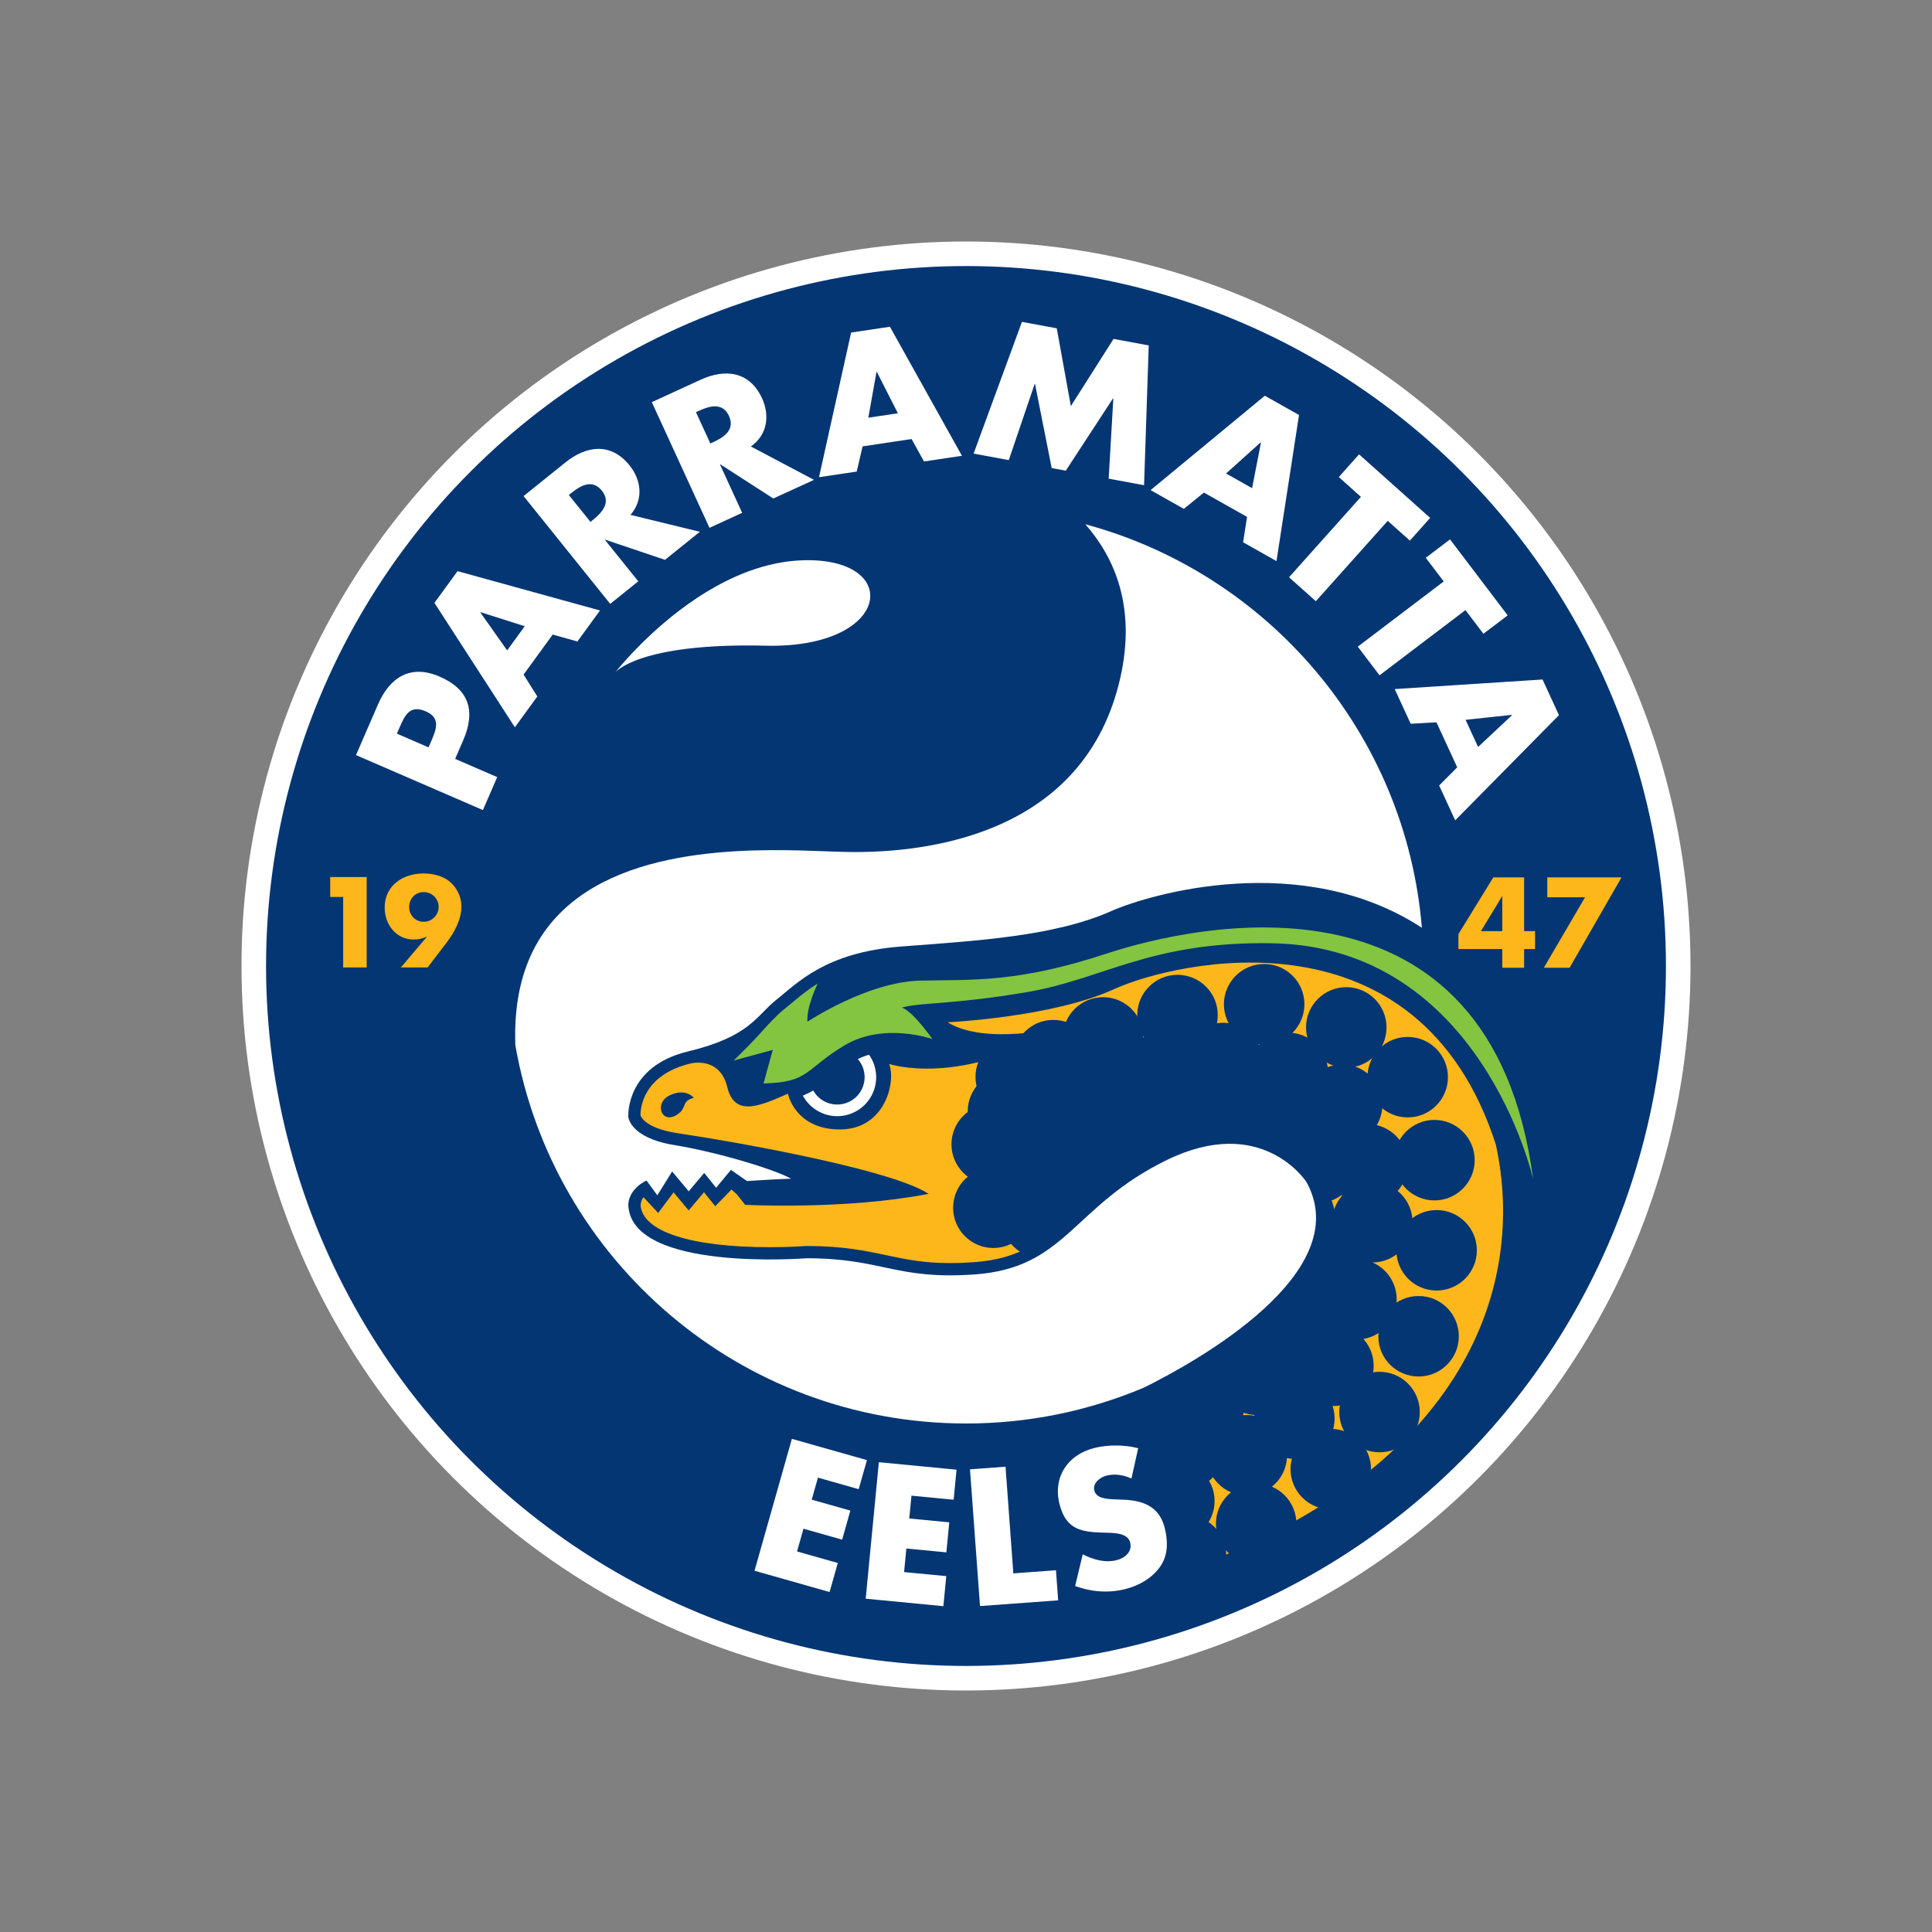 <?xml version="1.0" encoding="UTF-8"?>
<svg width="48px" height="48px" viewBox="0 0 48 48" version="1.1" xmlns="http://www.w3.org/2000/svg" xmlns:xlink="http://www.w3.org/1999/xlink">
    <rect x="0" y="0" width="48" height="48" fill="#808080" stroke="none"/>
    <title>Teams/NRL/PAR</title>
    <g id="Teams/NRL/PAR" stroke="none" stroke-width="1" fill="none" fill-rule="evenodd">
        <g id="eels-badge" transform="translate(6, 6)">
            <circle id="Oval" fill="#FFFFFF" cx="18" cy="18" r="18"></circle>
            <circle id="Oval" fill="#043674" cx="18" cy="18" r="17.39"></circle>
            <path d="M14.026,24.956 L14.014,24.957 C14.01,24.958 13.64,24.986 13.126,24.986 C11.156,24.986 9.96,24.596 9.915,23.94 C9.92,23.921 9.925,23.81 9.99,23.746 L10.352,24.136 L10.735,23.624 L10.877,23.794 L11.11,24.072 L11.344,23.795 L11.491,23.62 L11.555,23.7 L11.77,23.968 L12.01,23.722 L12.174,23.554 L12.306,23.673 L12.514,23.934 C12.514,23.934 15.002,24.064 17.072,23.661 C16.028,22.98 11.451,22.251 11.451,22.251 C11.23,22.216 11.009,22.181 10.788,22.146 C10.052,22.025 9.928,21.755 9.913,21.712 C9.911,21.561 9.951,20.713 11.16,20.421 C11.16,20.421 11.882,20.232 12.07,21.012 C12.258,21.792 12.944,21.442 13.576,21.173 C13.576,21.173 13.751,22.061 14.867,22.061 C15.983,22.061 16.266,20.891 16.091,20.434 C16.091,20.434 17.852,21.026 20.326,19.533 C20.326,19.533 18.471,19.976 17.543,19.398 C17.543,19.398 20.138,19.278 21.671,18.578 C23.204,17.879 29.241,16.467 31.164,22.437 C31.939,25.994 30.34,30.416 23.776,32.898 L23.238,28.649 C24.144,28.316 26.34,27.394 27.047,25.658 C27.372,24.86 27.274,24.024 26.798,23.191 L26.79,23.178 L26.781,23.164 C26.75,23.122 26.008,22.115 24.561,22.115 C24.015,22.115 23.44,22.261 22.85,22.549 C21.827,23.049 21.212,23.615 20.67,24.114 C19.938,24.788 19.41,25.276 18.181,25.36 C17.99,25.374 17.799,25.381 17.608,25.381 C16.942,25.381 16.496,25.287 16.024,25.186 C15.49,25.073 14.937,24.956 14.038,24.956 L14.026,24.956 Z M31.866,18.044 L31.324,18.044 L31.324,17.579 L30.234,17.579 L30.234,17.207 L31.101,15.798 L31.866,15.798 L31.866,17.133 L32.138,17.133 L32.138,17.579 L31.866,17.579 L31.866,18.044 Z M32.996,18.044 L32.356,18.044 L33.38,16.293 L32.442,16.293 L32.442,15.798 L34.286,15.798 L32.996,18.044 Z M3.11,18.036 L2.526,18.036 L2.526,16.285 L2.204,16.285 L2.204,15.79 L3.11,15.79 L3.11,18.036 Z M4.624,18.036 L3.96,18.036 L4.6,17.28 L4.594,17.274 C4.495,17.32 4.387,17.343 4.278,17.342 C3.837,17.342 3.557,16.964 3.557,16.55 C3.557,15.999 4.01,15.701 4.523,15.701 C4.74,15.701 4.99,15.755 5.163,15.895 C5.345,16.041 5.464,16.279 5.464,16.515 C5.464,16.839 5.297,17.152 5.104,17.408 L4.624,18.036 Z M31.324,16.269 L31.318,16.269 L30.794,17.133 L31.324,17.133 L31.324,16.269 Z M4.165,16.532 C4.165,16.738 4.32,16.902 4.526,16.902 C4.731,16.902 4.898,16.738 4.898,16.532 C4.898,16.434 4.859,16.34 4.789,16.27 C4.719,16.201 4.624,16.162 4.526,16.163 C4.32,16.163 4.165,16.327 4.165,16.532 L4.165,16.532 Z" id="Shape" fill="#FDB71B" fill-rule="nonzero"></path>
            <path d="M12.227,20.349 C12.873,19.721 12.93,19.61 13.188,19.349 C13.285,19.25 13.377,19.156 13.483,19.073 C13.544,19.025 13.607,18.972 13.675,18.916 C13.853,18.766 14.055,18.598 14.314,18.437 C14.314,18.437 14.034,19.008 14.06,19.385 C14.06,19.385 15.553,18.39 16.87,18.363 C18.188,18.336 19.291,18.417 21.496,17.691 C23.701,16.965 31.042,15.324 32.091,23.298 C32.091,23.298 30.8,17.528 25.61,17.435 C22.598,17.382 21.415,18.323 19.533,18.646 C17.65,18.968 16.83,18.901 16.4,19.036 C16.4,19.036 16.602,19.036 17.166,19.815 C17.166,19.815 15.956,19.385 14.975,19.976 C13.993,20.568 14.114,20.891 12.971,20.918 C12.971,20.918 13.092,20.461 13.2,20.084 L12.227,20.349 Z" id="Path" fill="#83C441" fill-rule="nonzero"></path>
            <g id="Group" transform="translate(10.42, 18.286)" fill="#043674">
                <circle id="Oval" cx="15.738" cy="10.958" r="1"></circle>
                <circle id="Oval" cx="16.709" cy="9.647" r="1"></circle>
                <circle id="Oval" cx="17.281" cy="7.996" r="1"></circle>
                <circle id="Oval" cx="17.675" cy="6.08" r="1"></circle>
                <circle id="Oval" cx="17.555" cy="4.641" r="1"></circle>
                <circle id="Oval" cx="16.925" cy="3.16" r="1"></circle>
                <circle id="Oval" cx="15.577" cy="2.368" r="1"></circle>
                <circle id="Oval" cx="13.963" cy="2.124" r="1"></circle>
                <circle id="Oval" cx="12.35" cy="2.422" r="1"></circle>
                <circle id="Oval" cx="10.629" cy="2.808" r="1"></circle>
                <circle id="Oval" cx="11.678" cy="3.472" r="1"></circle>
                <circle id="Oval" cx="9.75" cy="2.053" r="1"></circle>
                <circle id="Oval" cx="8.816" cy="2.468" r="1"></circle>
                <circle id="Oval" cx="9.65" cy="3.102" r="1"></circle>
                <circle id="Oval" cx="10.654" cy="3.957" r="1"></circle>
                <circle id="Oval" cx="9.965" cy="4.724" r="1"></circle>
                <circle id="Oval" cx="9.26" cy="4.027" r="1"></circle>
                <circle id="Oval" cx="8.622" cy="3.326" r="1"></circle>
                <circle id="Oval" cx="8.219" cy="4.144" r="1"></circle>
                <circle id="Oval" cx="9.016" cy="4.948" r="1"></circle>
                <circle id="Oval" cx="9.463" cy="5.972" r="1"></circle>
                <circle id="Oval" cx="10.442" cy="5.516" r="1"></circle>
                <circle id="Oval" cx="11.222" cy="4.824" r="1"></circle>
                <circle id="Oval" cx="12.151" cy="4.251" r="1"></circle>
                <circle id="Oval" cx="8.26" cy="5.72" r="1"></circle>
                <circle id="Oval" cx="12.914" cy="3.476" r="1"></circle>
                <circle id="Oval" cx="14.192" cy="3.405" r="1"></circle>
                <circle id="Oval" cx="15.606" cy="3.671" r="1"></circle>
                <circle id="Oval" cx="16.319" cy="4.6" r="1"></circle>
                <circle id="Oval" cx="16.705" cy="6.877" r="1"></circle>
                <circle id="Oval" cx="15.884" cy="8.648" r="1"></circle>
                <circle id="Oval" cx="14.81" cy="9.871" r="1"></circle>
                <circle id="Oval" cx="13.184" cy="10.754" r="1"></circle>
                <circle id="Oval" cx="13.499" cy="10.618" r="1"></circle>
                <circle id="Oval" cx="14.789" cy="13.571" r="1"></circle>
                <circle id="Oval" cx="16.643" cy="12.214" r="1"></circle>
                <circle id="Oval" cx="12.756" cy="13.007" r="1"></circle>
                <circle id="Oval" cx="12.989" cy="11.729" r="1"></circle>
                <circle id="Oval" cx="13.047" cy="14.359" r="1"></circle>
                <circle id="Oval" cx="17.854" cy="10.796" r="1"></circle>
                <circle id="Oval" cx="18.824" cy="8.913" r="1"></circle>
                <circle id="Oval" cx="19.272" cy="6.777" r="1"></circle>
                <circle id="Oval" cx="19.218" cy="4.538" r="1"></circle>
                <circle id="Oval" cx="18.554" cy="2.476" r="1"></circle>
                <circle id="Oval" cx="17.028" cy="1.24" r="1"></circle>
                <circle id="Oval" cx="14.988" cy="0.664" r="1"></circle>
                <circle id="Oval" cx="12.835" cy="0.933" r="1"></circle>
                <circle id="Oval" cx="10.986" cy="1.489" r="1"></circle>
                <circle id="Oval" cx="14.556" cy="11.87" r="1"></circle>
                <path d="M0.82,2.99 C0.82,2.99 0.621,2.729 0.21,2.932 C-0.2,3.136 0.044,3.733 0.48,3.347 C0.633,3.194 0.53,3.069 0.812,2.99 L0.82,2.99 Z" id="Path"></path>
            </g>
            <path d="M16.645,31.159 L16.59,31.726 L17.584,31.822 L17.512,32.568 L16.518,32.472 L16.462,33.058 L17.51,33.158 L17.438,33.905 L15.508,33.719 L15.835,30.328 L17.765,30.514 L17.693,31.26 L16.645,31.159 Z M19.176,33.09 L20.235,33.012 L20.29,33.76 L18.348,33.902 L18.099,30.505 L18.982,30.44 L19.176,33.09 Z M14.322,30.711 L14.167,31.258 L15.127,31.53 L14.923,32.252 L13.962,31.98 L13.802,32.545 L14.815,32.832 L14.611,33.553 L12.746,33.025 L13.674,29.748 L15.539,30.276 L15.334,30.998 L14.322,30.711 Z M22.11,30.734 C21.918,30.644 21.694,30.608 21.484,30.663 C21.327,30.704 21.141,30.85 21.188,31.034 C21.239,31.226 21.49,31.24 21.651,31.25 L21.886,31.258 C22.381,31.275 22.795,31.415 22.934,31.948 C23.019,32.276 23.028,32.633 22.823,32.924 C22.622,33.21 22.3,33.392 21.968,33.478 C21.553,33.586 21.11,33.552 20.712,33.403 L20.9,32.616 C21.163,32.749 21.456,32.836 21.749,32.76 C21.95,32.708 22.138,32.552 22.078,32.32 C22.016,32.079 21.658,32.084 21.46,32.079 C20.882,32.066 20.492,32.018 20.326,31.379 C20.152,30.71 20.516,30.149 21.176,29.978 C21.508,29.891 21.942,29.891 22.278,29.981 L22.11,30.734 Z M9.61,21.747 C9.61,21.747 9.646,22.267 10.739,22.446 C11.833,22.626 13.209,23.042 13.657,23.284 C13.29,23.294 12.559,23.343 12.559,23.343 L12.16,23.065 L11.792,23.509 L11.496,23.141 L11.111,23.598 L10.699,23.105 L10.331,23.697 L10.062,23.329 C9.596,23.562 9.61,23.93 9.61,23.93 C9.664,25.611 14.038,25.261 14.038,25.261 C15.92,25.261 16.252,25.799 18.202,25.664 C20.5,25.506 20.635,23.97 22.984,22.823 C25.332,21.675 26.434,23.322 26.465,23.378 C27.692,25.636 23.698,27.841 22.429,28.471 C21.028,29.064 19.522,29.368 18,29.366 C12.394,29.366 7.736,25.308 6.804,19.969 L6.804,19.969 L6.804,19.967 L6.804,19.969 C6.66,16.127 9.77,15.288 12.323,15.146 C13.457,15.084 14.48,15.158 15.06,15.167 C17.175,15.203 20.976,14.666 21.836,10.829 C22.233,9.062 21.678,7.835 20.964,7.025 C25.509,8.25 28.927,12.221 29.326,17.05 C26.356,15.111 22.583,16.204 21.604,16.638 C20.187,17.265 18.269,17.372 16.386,17.516 C14.504,17.66 13.805,18.43 13.294,18.834 C12.783,19.237 12.648,19.748 11.089,20.124 C9.529,20.501 9.61,21.747 9.61,21.747 Z M15.481,20.761 C15.481,21.072 15.271,21.343 14.971,21.42 C14.67,21.498 14.355,21.363 14.204,21.092 C14.123,21.142 14.036,21.184 13.947,21.22 C14.117,21.537 14.449,21.734 14.81,21.731 C15.17,21.727 15.498,21.524 15.662,21.204 C15.826,20.883 15.799,20.498 15.591,20.204 C15.495,20.232 15.401,20.268 15.312,20.313 C15.417,20.432 15.481,20.589 15.481,20.761 L15.481,20.761 Z M29.689,11.946 L29.048,11.981 L28.651,11.12 L32.324,10.882 L32.732,11.768 L30.154,14.381 L29.755,13.516 L30.204,13.064 L29.689,11.946 Z M2.845,12.76 L3.389,11.506 C3.682,10.828 4.199,10.496 4.922,10.81 C5.666,11.132 5.818,11.675 5.509,12.39 L5.308,12.854 L6.353,13.307 L5.998,14.126 L2.845,12.76 Z M4.647,12.568 L4.707,12.43 C4.836,12.132 4.962,11.84 4.578,11.673 C4.18,11.501 4.058,11.771 3.921,12.089 L3.861,12.227 L4.647,12.568 Z M31.564,11.77 L31.56,11.761 L30.412,11.884 L30.723,12.558 L31.564,11.77 Z M7.008,10.76 L7.35,11.303 L6.792,12.069 L4.793,8.978 L5.368,8.19 L8.907,9.167 L8.346,9.937 L7.732,9.766 L7.008,10.76 Z M28.274,10.778 L27.734,10.066 L29.869,8.446 L29.423,7.858 L30.026,7.401 L31.458,9.289 L30.855,9.746 L30.409,9.158 L28.274,10.778 Z M9.311,10.675 L9.351,10.626 C9.446,10.511 9.642,10.284 9.919,10.008 L9.92,10.007 L9.92,10.007 C10.001,9.924 10.086,9.846 10.17,9.766 C11.01,8.984 12.369,7.989 13.899,7.922 C16.442,7.81 16.185,10.118 13.023,10.042 C9.862,9.966 9.284,10.708 9.284,10.708 L9.311,10.675 Z M5.939,9.209 L5.934,9.216 L6.6,10.159 L7.037,9.558 L5.939,9.209 Z M11.388,7.212 L10.522,7.909 L9.036,7.408 L9.029,7.413 L9.858,8.443 L9.161,9.003 L7.008,6.325 L8.049,5.488 C8.578,5.063 9.182,4.992 9.642,5.564 C9.939,5.934 9.99,6.419 9.664,6.792 L11.388,7.212 Z M26.692,8.937 L26.026,8.342 L27.812,6.344 L27.262,5.852 L27.766,5.288 L29.532,6.867 L29.028,7.432 L28.478,6.94 L26.692,8.937 Z M23.911,6.238 L23.412,6.642 L22.586,6.177 L25.424,3.832 L26.274,4.31 L25.714,7.94 L24.884,7.472 L24.983,6.842 L23.911,6.238 Z M14.224,5.922 L13.213,6.385 L11.896,5.536 L11.888,5.54 L12.439,6.741 L11.627,7.114 L10.194,3.991 L11.408,3.434 C12.024,3.151 12.627,3.23 12.934,3.897 C13.131,4.328 13.062,4.81 12.655,5.092 L14.224,5.922 Z M8.67,6.966 L8.737,6.912 C8.964,6.729 9.186,6.48 8.952,6.189 C8.717,5.898 8.427,6.061 8.2,6.244 L8.132,6.298 L8.67,6.966 Z M25.328,4.996 L25.32,4.992 L24.461,5.764 L25.108,6.128 L25.328,4.996 Z M19.39,1.997 L20.255,2.157 L20.605,4.09 L21.666,2.42 L22.54,2.582 L22.424,6.055 L21.545,5.892 L21.66,3.902 L21.651,3.9 L20.479,5.694 L20.129,5.629 L19.715,3.54 L19.706,3.539 L19.063,5.431 L18.189,5.269 L19.39,1.997 Z M15.431,5.09 L15.285,5.716 L14.348,5.856 L15.146,2.262 L16.11,2.118 L17.899,5.324 L16.957,5.465 L16.648,4.908 L15.431,5.09 Z M11.648,5.018 L11.727,4.982 C11.992,4.86 12.267,4.674 12.111,4.334 C11.956,3.995 11.634,4.082 11.37,4.204 L11.291,4.24 L11.648,5.018 Z M15.785,3.24 L15.776,3.241 L15.573,4.378 L16.308,4.268 L15.785,3.24 Z" id="Shape" fill="#FFFFFF" fill-rule="nonzero"></path>
        </g>
    </g>
</svg>